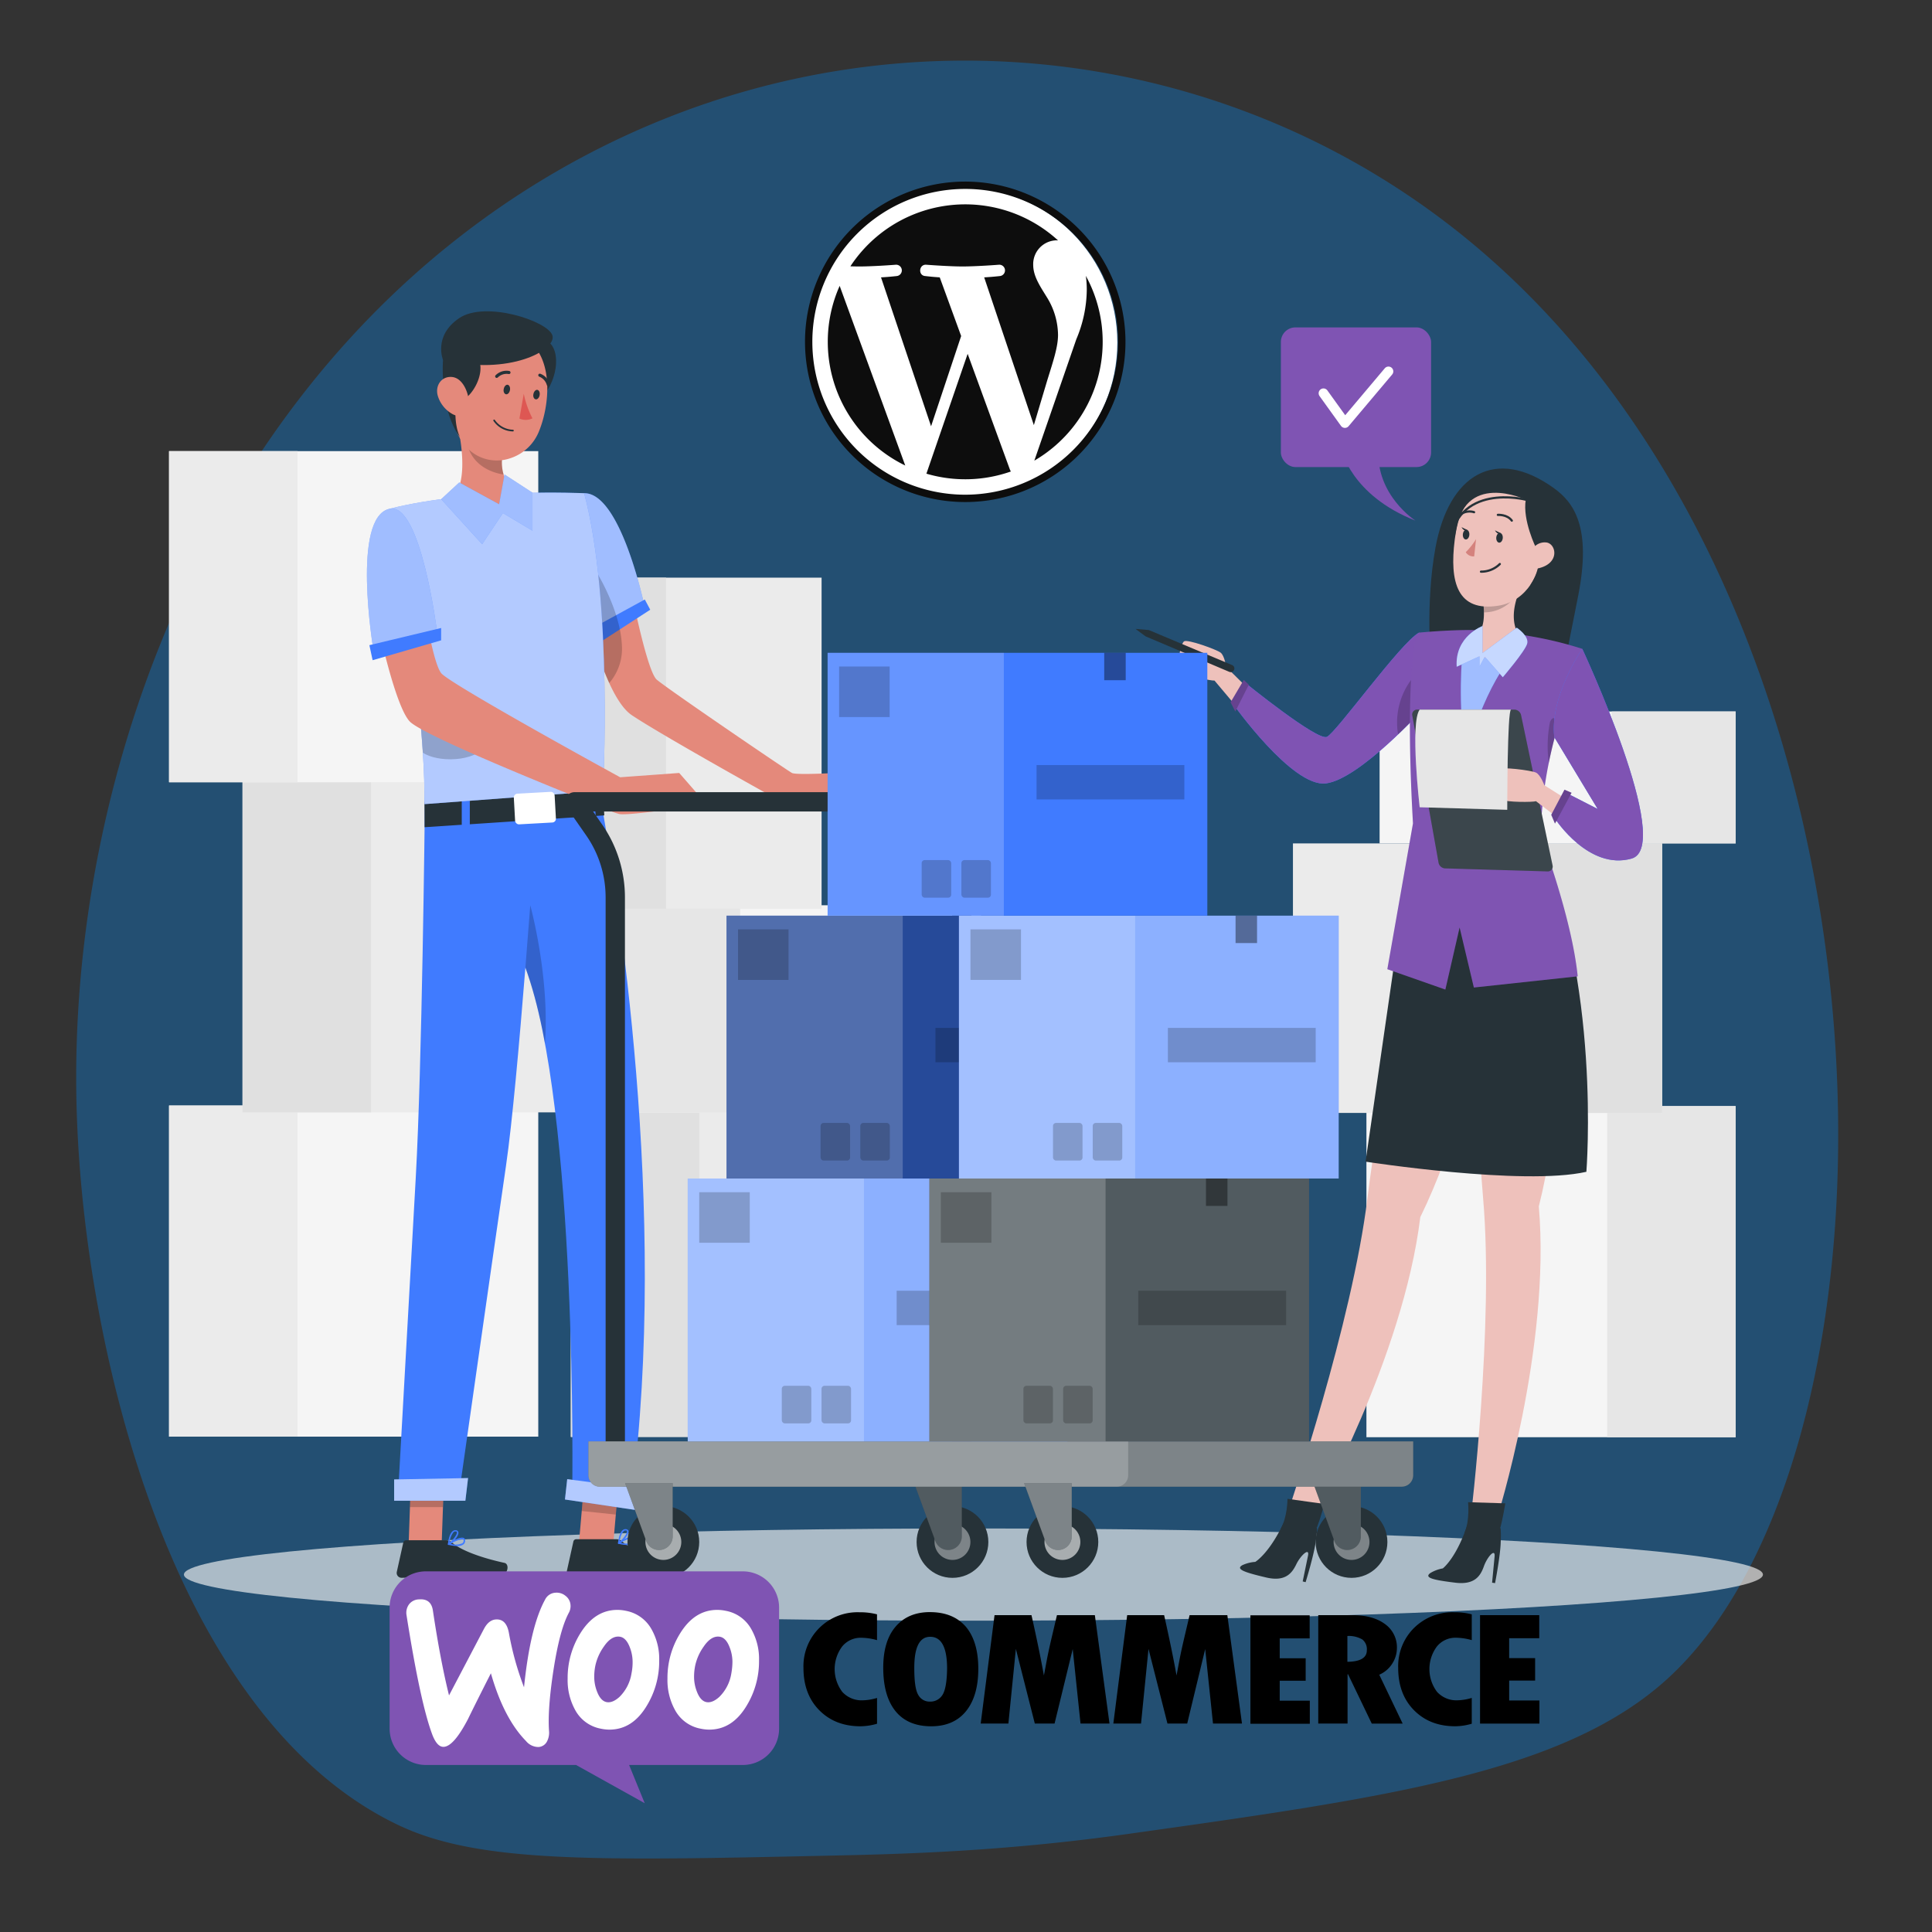 <?xml version="1.0" encoding="UTF-8"?> <svg xmlns="http://www.w3.org/2000/svg" xmlns:xlink="http://www.w3.org/1999/xlink" width="600" height="600" viewBox="0 0 600 600"><rect x="0" y="0" width="600" height="600" fill="#333333" stroke="none"/><defs><clipPath id="clip-Procesar_Ventas_Woocommerce"><rect width="600" height="600"></rect></clipPath></defs><g id="Procesar_Ventas_Woocommerce" data-name="Procesar Ventas Woocommerce" clip-path="url(#clip-Procesar_Ventas_Woocommerce)"><path id="Trazado_1575" data-name="Trazado 1575" d="M918.821,882.731c-112.884,144.392-377.246,146.71-450.43,66.505-29.208-32.006-36.92-86.976-48.257-167.722-5.457-38.869-6.239-70.2-6.7-91.7-1.6-73.123-2.393-109.688,9.378-134.564,33.718-71.205,150.849-98.919,226.557-100.2q7.926-.137,15.991.105c88.649,2.641,188.682,39.544,250.377,118.4a264.484,264.484,0,0,1,17.831,25.761C989.881,691.918,980.406,803.967,918.821,882.731Z" transform="translate(-431.341 989.699) rotate(-90)" fill="rgba(0,144,255,0.31)"></path><g id="Grupo_281" data-name="Grupo 281" transform="translate(0.041 -9.325)"><g id="Background_Complete" data-name="Background Complete" transform="translate(52.459 149.428)"><g id="Grupo_247" data-name="Grupo 247"><g id="Grupo_238" data-name="Grupo 238" transform="translate(0 203.228)"><rect id="Rectángulo_1" data-name="Rectángulo 1" width="114.665" height="102.829" fill="#f5f5f5"></rect><rect id="Rectángulo_2" data-name="Rectángulo 2" width="39.906" height="102.829" fill="#ebebeb"></rect></g><g id="Grupo_239" data-name="Grupo 239" transform="translate(22.819 102.52)"><rect id="Rectángulo_3" data-name="Rectángulo 3" width="114.665" height="102.829" fill="#ebebeb"></rect><rect id="Rectángulo_4" data-name="Rectángulo 4" width="39.906" height="102.829" fill="#e0e0e0"></rect></g><g id="Grupo_240" data-name="Grupo 240"><rect id="Rectángulo_5" data-name="Rectángulo 5" width="114.665" height="102.829" fill="#f5f5f5"></rect><rect id="Rectángulo_6" data-name="Rectángulo 6" width="39.906" height="102.829" fill="#ebebeb"></rect></g><g id="Grupo_241" data-name="Grupo 241" transform="translate(124.776 203.318)"><rect id="Rectángulo_7" data-name="Rectángulo 7" width="114.665" height="102.829" fill="#ebebeb"></rect><rect id="Rectángulo_8" data-name="Rectángulo 8" width="39.906" height="102.829" fill="#e0e0e0"></rect></g><g id="Grupo_242" data-name="Grupo 242" transform="translate(137.478 141.033)"><rect id="Rectángulo_9" data-name="Rectángulo 9" width="114.665" height="64.405" transform="translate(0)" fill="#f5f5f5"></rect><rect id="Rectángulo_10" data-name="Rectángulo 10" width="39.906" height="64.405" transform="translate(0)" fill="#e6e6e6"></rect></g><g id="Grupo_243" data-name="Grupo 243" transform="translate(128.57 39.292)"><rect id="Rectángulo_11" data-name="Rectángulo 11" width="74.082" height="102.829" fill="#ebebeb"></rect><rect id="Rectángulo_12" data-name="Rectángulo 12" width="25.782" height="102.829" fill="#e0e0e0"></rect></g><g id="Grupo_244" data-name="Grupo 244" transform="translate(371.855 203.408)"><rect id="Rectángulo_13" data-name="Rectángulo 13" width="114.665" height="102.829" transform="translate(114.665 102.829) rotate(180)" fill="#f5f5f5"></rect><rect id="Rectángulo_14" data-name="Rectángulo 14" width="39.906" height="102.829" transform="translate(114.664 102.829) rotate(180)" fill="#e6e6e6"></rect></g><g id="Grupo_245" data-name="Grupo 245" transform="translate(349.036 121.825)"><rect id="Rectángulo_15" data-name="Rectángulo 15" width="114.665" height="83.703" transform="translate(114.665 83.703) rotate(180)" fill="#ebebeb"></rect><rect id="Rectángulo_16" data-name="Rectángulo 16" width="39.906" height="83.703" transform="translate(114.664 83.703) rotate(180)" fill="#e0e0e0"></rect></g><g id="Grupo_246" data-name="Grupo 246" transform="translate(375.948 80.854)"><rect id="Rectángulo_17" data-name="Rectángulo 17" width="110.571" height="40.968" transform="translate(110.571 40.968) rotate(180)" fill="#f5f5f5"></rect><rect id="Rectángulo_18" data-name="Rectángulo 18" width="38.481" height="40.968" transform="translate(110.571 40.968) rotate(180)" fill="#e6e6e6"></rect></g></g></g><g id="Shadow" transform="translate(57.077 484.003)" opacity="0.65"><ellipse id="_Path_" data-name="&lt;Path&gt;" cx="245.191" cy="14.319" rx="245.191" ry="14.319" fill="#f5f5f5"></ellipse></g><g id="Bubble" transform="translate(397.743 111)"><g id="Grupo_248" data-name="Grupo 248"><rect id="Rectángulo_19" data-name="Rectángulo 19" width="46.65" height="43.377" rx="4.527" fill="#7f54b3"></rect><path id="Trazado_417" data-name="Trazado 417" d="M340.342,139.894s2.945,14.244,23.023,22.149c0,0-12.278-7.846-11.512-22.149Z" transform="translate(-321.572 -102.033)" fill="#7f54b3"></path><path id="Trazado_418" data-name="Trazado 418" d="M335.962,127.55l6.659,9.26,13.529-16.051" transform="translate(-322.731 -107.096)" fill="#7f54b3" stroke="#fff" stroke-linecap="round" stroke-linejoin="round" stroke-width="3"></path></g></g><g id="Character_2" data-name="Character 2" transform="translate(352.595 154.835)"><g id="Grupo_260" data-name="Grupo 260"><path id="Trazado_419" data-name="Trazado 419" d="M400.615,150.688c6.188,4.445,11.768,12.03,7.6,33.28s-5.242,26.3-5.242,26.3l-40.451-4.547s-1.9-18.8,1.333-36.5C368.03,146.369,382.508,137.68,400.615,150.688Z" transform="translate(-270.701 -144.619)" fill="#263238"></path><path id="Trazado_420" data-name="Trazado 420" d="M369.216,242.247S355.51,315.3,351.853,345.287c-4.778,39.125-24.314,96.364-24.314,96.364l7.811,2.018s27.544-48.639,32.914-92.405c21.879-44.726,23.645-99.805,23.645-99.805Z" transform="translate(-279.811 -118.787)" fill="#eec1bb"></path><path id="Trazado_421" data-name="Trazado 421" d="M316.187,417.041a11.405,11.405,0,0,1,4.013-1.021h0s4.8-2.828,9.564-13.809l5.353-.03a4.411,4.411,0,0,1,4.111,2.945,2.479,2.479,0,0,1,.152.741,29.884,29.884,0,0,1-.411,3.857c-.482,4-3.13,12.594-3.13,12.594l-.907-.23,1.649-7.988c.549-2.714-2.3-.092-3.626,2.644s-3.351,5.491-9.263,4.139C316.8,419.272,314.027,418.281,316.187,417.041Z" transform="translate(-283.004 -76.469)" fill="#263238"></path><path id="Trazado_422" data-name="Trazado 422" d="M336.739,406.467c1.013-2.6,2.3-7.23,2.3-7.23l-11.467-1.6s0,5.641-2.125,9.338C331.442,406.928,336.739,406.467,336.739,406.467Z" transform="translate(-280.364 -77.672)" fill="#263238"></path><path id="Trazado_423" data-name="Trazado 423" d="M371.751,241.326s1.7,74.3,4.326,104.4c3.418,39.268-3.857,99.31-3.857,99.31l8.061.359s16.887-53.284,13.089-97.214c12.154-48.285,2.49-102.537,2.49-102.537Z" transform="translate(-268.113 -119.03)" fill="#eec1bb"></path><path id="Trazado_424" data-name="Trazado 424" d="M362.334,419.388a11.441,11.441,0,0,1,3.88-1.448h0s4.469-3.33,8.015-14.762l5.318-.61a4.414,4.414,0,0,1,4.407,2.484,2.5,2.5,0,0,1,.23.721,30.321,30.321,0,0,1,.009,3.88c-.047,4.033-1.75,12.858-1.75,12.858l-.927-.132.776-8.12c.252-2.757-2.3.157-3.318,3.021s-2.739,5.821-8.762,5.117C363.189,421.541,360.32,420.854,362.334,419.388Z" transform="translate(-270.771 -76.372)" fill="#263238"></path><path id="Trazado_425" data-name="Trazado 425" d="M381.766,406.254c.726-2.69,1.506-7.435,1.506-7.435l-11.574-.354s.611,5.608-1.1,9.512C376.549,407.287,381.766,406.254,381.766,406.254Z" transform="translate(-268.418 -77.453)" fill="#263238"></path><g id="Grupo_249" data-name="Grupo 249" transform="translate(71.448 111.27)"><path id="Trazado_426" data-name="Trazado 426" d="M361.337,232.607,346.3,336.587s48.973,7.6,68.575,3.153c0,0,4.808-60.038-15.649-103.692Z" transform="translate(-346.296 -232.607)" fill="#263238"></path></g><path id="Trazado_427" data-name="Trazado 427" d="M328.23,207.924,315.148,195s-.453-3.462-1.717-4.427-10.241-4.22-11.338-3.5-2.624,7.977-1.088,9.3,9.7,3.026,10.532,2.883l14.152,16.8Z" transform="translate(-287.003 -133.412)" fill="#eec1bb"></path><g id="Grupo_250" data-name="Grupo 250" transform="translate(30.157 50.959)"><path id="Trazado_428" data-name="Trazado 428" d="M371.556,184.915c-5.641,2.991-25.665,30.984-28.615,32.374s-25.5-16.9-25.5-16.9l-3.8,6.482s18.5,26.135,28.957,24.871S373.08,208.35,373.08,208.35Z" transform="translate(-313.644 -184.915)" fill="#407bff"></path><path id="Trazado_429" data-name="Trazado 429" d="M371.556,184.915c-5.641,2.991-25.665,30.984-28.615,32.374s-25.5-16.9-25.5-16.9l-3.8,6.482s18.5,26.135,28.957,24.871S373.08,208.35,373.08,208.35Z" transform="translate(-313.644 -184.915)" fill="#7f53b3" style="isolation: isolate"></path></g><path id="Trazado_430" data-name="Trazado 430" d="M318.816,198.005l-1.562-1.475-4.11,6.955,1.475,2.845Z" transform="translate(-283.619 -130.883)" fill="#66428f"></path><path id="Trazado_431" data-name="Trazado 431" d="M354.349,213.913c4.679-4.464,8.043-8.169,8.043-8.169l-.354-5.564-1.758-5.4A22.2,22.2,0,0,0,354.349,213.913Z" transform="translate(-272.8 -131.346)" opacity="0.2" style="isolation: isolate"></path><g id="Grupo_251" data-name="Grupo 251" transform="translate(78.211 50.153)"><path id="Trazado_432" data-name="Trazado 432" d="M359.61,244.336c-1.581-27.843-.874-43.147-.156-50.8.79-8.155,2.049-8.454,2.049-8.454s8.837-.862,16.524-.8a126.114,126.114,0,0,1,17.747,1.868,117.506,117.506,0,0,1,16.407,3.965c-.9,2.562-1.714,4.994-2.467,7.28-1.007,3.019-1.9,5.821-2.719,8.431-1.521,4.885-2.706,9.113-3.652,12.9-2.958,11.711-3.58,19.208-4.2,29.027,0,0,9.727,25.417,11.624,44.07L378.517,295.3l-4.426-18.653-4.426,19.285-18.02-6.323Z" transform="translate(-351.644 -184.278)" fill="#7f54b3"></path><path id="Trazado_433" data-name="Trazado 433" d="M359.61,244.336c-1.581-27.843-.874-43.147-.156-50.8.79-8.155,2.049-8.454,2.049-8.454s8.837-.862,16.524-.8a126.114,126.114,0,0,1,17.747,1.868,117.506,117.506,0,0,1,16.407,3.965c-.9,2.562-1.714,4.994-2.467,7.28-1.007,3.019-1.9,5.821-2.719,8.431-1.521,4.885-2.706,9.113-3.652,12.9-2.958,11.711-3.58,19.208-4.2,29.027,0,0,9.727,25.417,11.624,44.07L378.517,295.3l-4.426-18.653-4.426,19.285-18.02-6.323Z" transform="translate(-351.644 -184.278)" fill="#7f54b3" opacity="0.1" style="isolation: isolate"></path></g><path id="Trazado_434" data-name="Trazado 434" d="M391.362,219.807c.43-2.125.936-4.388,1.555-6.816.392-1.543.822-3.161,1.3-4.881-1.227-4.312-2.494-.942-2.494-.942A38.955,38.955,0,0,0,391.362,219.807Z" transform="translate(-263.009 -128.4)" opacity="0.2" style="isolation: isolate"></path><path id="Trazado_435" data-name="Trazado 435" d="M373.518,188.615a8.36,8.36,0,0,1,1.2-.515c.912-.721,2.018-2.455,1.965-6.671a34.273,34.273,0,0,0-.458-4.937l11.725-2.189s-4,7.89-.661,13.75c1.147.511,1.831,1.232,1.707,2.186-.878,6.777-15.442,13.325-15.442,13.325S366.445,192.5,373.518,188.615Z" transform="translate(-268.474 -136.764)" fill="#eec1bb"></path><path id="Trazado_436" data-name="Trazado 436" d="M375.006,176.493a34.273,34.273,0,0,1,.458,4.937c7.92,0,11.268-7.126,11.268-7.126Z" transform="translate(-267.251 -136.764)" opacity="0.2" style="isolation: isolate"></path><g id="Grupo_254" data-name="Grupo 254" transform="translate(97.329 2.989)"><path id="Trazado_437" data-name="Trazado 437" d="M383.387,150.117c-10.193-.559-13.773,4.718-15.094,15.181-1.653,13.076.747,22.56,13.645,20.455C399.453,182.894,400.313,151.044,383.387,150.117Z" transform="translate(-366.479 -146.163)" fill="#eec1bb"></path><path id="Trazado_438" data-name="Trazado 438" d="M374.1,161.949a21.575,21.575,0,0,1-3.2,4.064,2.806,2.806,0,0,0,2.624,1.3Z" transform="translate(-365.667 -143.022)" fill="#d4827d"></path><g id="Grupo_252" data-name="Grupo 252" transform="translate(14.311 16.203)"><path id="Trazado_439" data-name="Trazado 439" d="M378.4,161.861c-.066.836.334,1.549.89,1.593s1.062-.6,1.128-1.435-.333-1.549-.89-1.593S378.467,161.025,378.4,161.861Z" transform="translate(-377.996 -159.629)" fill="#263238"></path><path id="Trazado_440" data-name="Trazado 440" d="M379.842,160.651l-1.763-.856S378.864,161.4,379.842,160.651Z" transform="translate(-378.079 -159.795)" fill="#263238"></path></g><g id="Grupo_253" data-name="Grupo 253" transform="translate(3.93 15.215)"><path id="Trazado_441" data-name="Trazado 441" d="M370.192,161.08c-.066.836.333,1.549.89,1.593s1.062-.6,1.128-1.435-.334-1.549-.892-1.593S370.257,160.244,370.192,161.08Z" transform="translate(-369.786 -158.848)" fill="#263238"></path><path id="Trazado_442" data-name="Trazado 442" d="M371.633,159.87l-1.763-.856S370.655,160.615,371.633,159.87Z" transform="translate(-369.87 -159.014)" fill="#263238"></path></g><path id="Trazado_443" data-name="Trazado 443" d="M378.786,156s2.885-.216,4.336,1.783" transform="translate(-363.581 -144.598)" fill="none" stroke="#263238" stroke-linecap="round" stroke-linejoin="round" stroke-width="0.686"></path><path id="Trazado_444" data-name="Trazado 444" d="M373.806,155.381A4.764,4.764,0,0,0,369.7,156" transform="translate(-365.985 -144.816)" fill="none" stroke="#263238" stroke-linecap="round" stroke-linejoin="round" stroke-width="0.686"></path><path id="Trazado_445" data-name="Trazado 445" d="M393.449,168.725s-4.306-8.636-3.231-15.061c0,0-19.745-9.358-21.866,11.089,0,0-.976-18.313,16.567-17.759,17.516.554,16.065,26.183,6.6,33.326C391.518,180.32,396.111,174.124,393.449,168.725Z" transform="translate(-366.344 -146.982)" fill="#263238"></path><path id="Trazado_446" data-name="Trazado 446" d="M386.806,166.617a4.478,4.478,0,0,1,5.037-3.822c3.14.517,4.29,7.084-3.652,8.212C387.052,171.171,386.476,170.034,386.806,166.617Z" transform="translate(-361.483 -142.814)" fill="#eec1bb"></path><path id="Trazado_447" data-name="Trazado 447" d="M380.493,168.068a8.2,8.2,0,0,1-5.849,2.371" transform="translate(-364.676 -141.403)" fill="none" stroke="#263238" stroke-linecap="round" stroke-linejoin="round" stroke-width="0.686"></path><path id="Trazado_448" data-name="Trazado 448" d="M390.636,152.418S368.6,146.7,366.762,167.35" transform="translate(-366.762 -145.736)" fill="none" stroke="#263238" stroke-linecap="round" stroke-linejoin="round" stroke-width="0.686"></path></g><g id="Grupo_255" data-name="Grupo 255" transform="translate(101.043 56.868)"><path id="Trazado_449" data-name="Trazado 449" d="M370.211,189.588s-1.688,16.743,1.064,31.979c0,0,6.5-23.537,15.634-31.541l-10.5,1.5Z" transform="translate(-369.699 -189.588)" fill="#407bff"></path><path id="Trazado_450" data-name="Trazado 450" d="M370.211,189.588s-1.688,16.743,1.064,31.979c0,0,6.5-23.537,15.634-31.541l-10.5,1.5Z" transform="translate(-369.699 -189.588)" fill="#fff" opacity="0.5"></path></g><g id="Grupo_256" data-name="Grupo 256" transform="translate(99.724 48.926)"><path id="Trazado_451" data-name="Trazado 451" d="M387.334,183.808l-10.648,7.88v-8.379s-8.613,3.126-8,12.632l7.068-3.253v3.253l1.657-3.127L383,199.191s6.845-7.976,7.557-10.381S387.334,183.808,387.334,183.808Z" transform="translate(-368.655 -183.308)" fill="#407bff"></path><path id="Trazado_452" data-name="Trazado 452" d="M387.334,183.808l-10.648,7.88v-8.379s-8.613,3.126-8,12.632l7.068-3.253v3.253l1.657-3.127L383,199.191s6.845-7.976,7.557-10.381S387.334,183.808,387.334,183.808Z" transform="translate(-368.655 -183.308)" fill="#fff" opacity="0.7"></path></g><g id="Grupo_257" data-name="Grupo 257" transform="translate(85.937 74.87)"><path id="Trazado_453" data-name="Trazado 453" d="M401.356,252.251l-9.79-46.7a2.175,2.175,0,0,0-2.13-1.729H359.263a1.509,1.509,0,0,0-1.486,1.774l8.154,45.738a2.176,2.176,0,0,0,2.078,1.793l31.826.941A1.508,1.508,0,0,0,401.356,252.251Z" transform="translate(-357.753 -203.823)" fill="#263238"></path><path id="Trazado_454" data-name="Trazado 454" d="M401.356,252.251l-9.79-46.7a2.175,2.175,0,0,0-2.13-1.729H359.263a1.509,1.509,0,0,0-1.486,1.774l8.154,45.738a2.176,2.176,0,0,0,2.078,1.793l31.826.941A1.508,1.508,0,0,0,401.356,252.251Z" transform="translate(-357.753 -203.823)" fill="#fff" opacity="0.1" style="isolation: isolate"></path></g><path id="Trazado_455" data-name="Trazado 455" d="M408.917,233.313l-15.558-9.806s-1.187-3.284-2.63-3.953-10.91-1.917-11.824-.975-.846,8.355.94,9.319,10.12.868,10.906.549l17.436,13.359Z" transform="translate(-266.373 -125.139)" fill="#eec1bb"></path><g id="Grupo_258" data-name="Grupo 258" transform="translate(129.913 55.988)"><path id="Trazado_456" data-name="Trazado 456" d="M401.364,188.892S391.2,203.657,392.675,216.3l13.489,22.34-9.063-4.636-4.11,7.746s10.433,16.07,23.711,12.277S401.364,188.892,401.364,188.892Z" transform="translate(-392.528 -188.892)" fill="#407bff"></path><path id="Trazado_457" data-name="Trazado 457" d="M401.364,188.892S391.2,203.657,392.675,216.3l13.489,22.34-9.063-4.636-4.11,7.746s10.433,16.07,23.711,12.277S401.364,188.892,401.364,188.892Z" transform="translate(-392.528 -188.892)" fill="#7f53b3" style="isolation: isolate"></path></g><path id="Trazado_458" data-name="Trazado 458" d="M398.217,224.433l-5.164,9.59-1.159-2.74,4.11-7.8Z" transform="translate(-262.783 -123.751)" fill="#66428f"></path><g id="Grupo_259" data-name="Grupo 259" transform="translate(86.898 74.87)"><path id="Trazado_459" data-name="Trazado 459" d="M388.247,203.823c-1.185,0-1.185,31.108-1.185,31.108l-27.19-.789s-3.058-26.3,0-30.319Z" transform="translate(-358.513 -203.823)" fill="#fff"></path><path id="Trazado_460" data-name="Trazado 460" d="M388.247,203.823c-1.185,0-1.185,31.108-1.185,31.108l-27.19-.789s-3.058-26.3,0-30.319Z" transform="translate(-358.513 -203.823)" opacity="0.1" style="isolation: isolate"></path></g><path id="Trazado_461" data-name="Trazado 461" d="M294.1,184.421l25.707,10.811a1.14,1.14,0,0,1,.6,1.512h0a1.139,1.139,0,0,1-1.488.589l-25.871-10.968a1.1,1.1,0,0,1-.234-.133L289.8,184l3.958.336A1.161,1.161,0,0,1,294.1,184.421Z" transform="translate(-289.797 -134.199)" fill="#263238"></path></g></g><g id="Character_1" data-name="Character 1" transform="translate(113.909 106.007)"><g id="_Group_" data-name="&lt;Group&gt;"><path id="Trazado_462" data-name="Trazado 462" d="M244.6,240.072,219.589,242.3l-10.016-5.653s-32.121-17.894-40.48-23.547c-2.542-1.732-4.894-5.5-6.93-9.927a99.974,99.974,0,0,1-4.4-11.672c-.569-1.783-1.075-3.49-1.5-5.008-.961-3.376-1.555-5.906-1.72-6.589v-.013a.62.62,0,0,0-.038-.164v-.013l.063-.025,7.916-2.517,6.614-2.1s.3,1.568.822,3.958c.139.645.291,1.353.455,2.112.139.607.278,1.252.43,1.922,1.669,7.36,4.236,17.4,6.1,19.045,3,2.643,40.682,28.327,42.022,29s13.341,0,13.341,0Z" transform="translate(-86.91 -87.733)" fill="#e4897b"></path><g id="Grupo_261" data-name="Grupo 261" transform="translate(64.625 56.49)"><path id="Trazado_463" data-name="Trazado 463" d="M155.01,150.678c11.5-.168,18.823,35.487,18.823,35.487l-15.162,7.619a48.621,48.621,0,0,1-6.5-24.56C152.5,155.513,155.01,150.678,155.01,150.678Z" transform="translate(-152.156 -150.678)" fill="#407bff"></path><path id="Trazado_464" data-name="Trazado 464" d="M155.01,150.678c11.5-.168,18.823,35.487,18.823,35.487l-15.162,7.619a48.621,48.621,0,0,1-6.5-24.56C152.5,155.513,155.01,150.678,155.01,150.678Z" transform="translate(-152.156 -150.678)" fill="#fff" opacity="0.5"></path></g><path id="Trazado_465" data-name="Trazado 465" d="M174.853,179.956l-4.1,2.656-5.349,3.465-7.689,4.97-1.379.9-1.669-5.071,1.543-.835,1.011-.556,7.031-3.832,5.615-3.073,2.808-1.53.493-.266Z" transform="translate(-86.865 -87.281)" fill="#407bff"></path><path id="Trazado_466" data-name="Trazado 466" d="M166.126,194.342a16.332,16.332,0,0,1-3.971,10.774,99.974,99.974,0,0,1-4.4-11.672l-1.378.9-1.669-5.071,1.543-.835c-.961-3.376-1.555-5.906-1.72-6.589v-.013l.013-.038.013-.164,1.821-13.911a67.754,67.754,0,0,1,6.1,11.394c.658,1.555,1.277,3.212,1.821,4.932q.285.892.531,1.821c.24.86.443,1.732.62,2.605A32.867,32.867,0,0,1,166.126,194.342Z" transform="translate(-86.902 -89.678)" opacity="0.2" style="isolation: isolate"></path><path id="Trazado_467" data-name="Trazado 467" d="M153.048,414.137l10.582,1.118,1.986-22.822-10.581-1.118Z" transform="translate(-87.294 -30.517)" fill="#e4897b"></path><path id="Trazado_468" data-name="Trazado 468" d="M111.3,413.721h10.252l.848-23.752H112.132Z" transform="translate(-98.341 -30.873)" fill="#e4897b"></path><path id="Trazado_469" data-name="Trazado 469" d="M123.747,407.813H111.291a.9.9,0,0,0-.874.7l-2.022,9.13a1.512,1.512,0,0,0,1.167,1.793,1.475,1.475,0,0,0,.333.033c4.03-.065,6.965-.312,12.026-.312,3.117,0,12.522.326,16.827.326s4.865-4.253,3.1-4.644c-7.9-1.722-13.852-4.109-16.382-6.379A2.479,2.479,0,0,0,123.747,407.813Z" transform="translate(-99.118 -26.152)" fill="#263238"></path><path id="Trazado_470" data-name="Trazado 470" d="M121.124,409.405a.249.249,0,0,1-.182-.21.221.221,0,0,1,.116-.234c.365-.235,3.679-2.27,4.813-1.683a.729.729,0,0,1,.417.679,1.432,1.432,0,0,1-.508,1.3,3.065,3.065,0,0,1-1.969.522A12.359,12.359,0,0,1,121.124,409.405Zm.7-.34a4.983,4.983,0,0,0,3.652-.182,1.007,1.007,0,0,0,.326-.874c-.013-.2-.091-.287-.157-.287a.564.564,0,0,0-.314-.066A9.966,9.966,0,0,0,121.828,409.065Z" transform="translate(-95.79 -26.321)" fill="#407bff"></path><path id="Trazado_471" data-name="Trazado 471" d="M121.057,409.942a.264.264,0,0,1-.116-.223c.013-.143.261-3.091,1.448-4.056a1.3,1.3,0,0,1,1.029-.314.8.8,0,0,1,.783.639c.209,1.084-1.839,3.34-2.9,3.914h-.116A.233.233,0,0,1,121.057,409.942Zm1.644-3.991a5.749,5.749,0,0,0-1.213,3.208c1.056-.8,2.361-2.505,2.231-3.17-.014-.065-.039-.248-.353-.248h-.118A.836.836,0,0,0,122.7,405.951Z" transform="translate(-95.79 -26.806)" fill="#407bff"></path><path id="Trazado_472" data-name="Trazado 472" d="M165.52,407.555H153.064a.9.9,0,0,0-.874.7l-2.022,9.13a1.511,1.511,0,0,0,1.167,1.793,1.4,1.4,0,0,0,.333.033c4.03-.064,6.965-.312,12.026-.312,3.117,0,12.522.326,16.825.326s4.866-4.253,3.1-4.644c-7.9-1.722-13.852-4.109-16.383-6.379A2.479,2.479,0,0,0,165.52,407.555Z" transform="translate(-88.065 -26.22)" fill="#263238"></path><path id="Trazado_473" data-name="Trazado 473" d="M162.9,409.147a.252.252,0,0,1-.183-.209.224.224,0,0,1,.118-.235c.365-.235,3.679-2.27,4.813-1.683a.729.729,0,0,1,.417.679,1.431,1.431,0,0,1-.508,1.3,3.065,3.065,0,0,1-1.969.522A12.278,12.278,0,0,1,162.9,409.147Zm.7-.34a4.983,4.983,0,0,0,3.652-.182,1.007,1.007,0,0,0,.326-.874c-.014-.2-.091-.287-.157-.287a.552.552,0,0,0-.314-.065A9.941,9.941,0,0,0,163.6,408.807Z" transform="translate(-84.738 -26.39)" fill="#407bff"></path><path id="Trazado_474" data-name="Trazado 474" d="M162.831,409.684a.265.265,0,0,1-.118-.223c.014-.143.262-3.091,1.448-4.056a1.306,1.306,0,0,1,1.031-.314.8.8,0,0,1,.783.64c.209,1.082-1.839,3.339-2.9,3.913h-.118A.217.217,0,0,1,162.831,409.684Zm1.644-3.991a5.749,5.749,0,0,0-1.213,3.208c1.056-.8,2.361-2.5,2.229-3.169-.013-.066-.038-.248-.352-.248h-.118A.828.828,0,0,0,164.475,405.693Z" transform="translate(-84.737 -26.875)" fill="#407bff"></path><path id="Trazado_475" data-name="Trazado 475" d="M154.835,391.315l10.581,1.118L164.383,404.2,153.8,403.086Z" transform="translate(-87.095 -30.517)" opacity="0.2" style="isolation: isolate"></path><path id="Trazado_476" data-name="Trazado 476" d="M112.05,389.98h10.265l-.443,12.248H111.606Z" transform="translate(-98.259 -30.87)" opacity="0.2" style="isolation: isolate"></path><path id="Trazado_477" data-name="Trazado 477" d="M117.074,225.222H171.5c5.175,28.256,21.372,128.247,9.75,217.339l-18.424-2.284s1.706-118.274-14.561-162c-1.872,23.4-4.092,48.3-6.022,61.549C137.506,372.434,127.371,443.7,127.371,443.7H108.615s3.836-68.212,5.608-100.261C116.162,308.647,117,232.368,117.074,225.222Z" transform="translate(-99.051 -74.464)" fill="#407bff"></path><path id="Trazado_478" data-name="Trazado 478" d="M139.97,271.233a145.72,145.72,0,0,1,6.079,23.543c1.521-20.823-4.565-42.908-4.565-42.908Z" transform="translate(-90.755 -67.414)" opacity="0.2" style="isolation: isolate"></path><g id="Grupo_262" data-name="Grupo 262" transform="translate(61.501 362.683)"><path id="Trazado_479" data-name="Trazado 479" d="M172.488,402.513l-22.8-3.393.7-6.315,23.721,3.114Z" transform="translate(-149.685 -392.805)" fill="#407bff"></path><path id="Trazado_480" data-name="Trazado 480" d="M172.488,402.513l-22.8-3.393.7-6.315,23.721,3.114Z" transform="translate(-149.685 -392.805)" fill="#fff" opacity="0.6" style="isolation: isolate"></path></g><g id="Grupo_263" data-name="Grupo 263" transform="translate(8.455 362.344)"><path id="Trazado_481" data-name="Trazado 481" d="M129.86,399.581H107.738v-6.613l22.956-.43Z" transform="translate(-107.738 -392.538)" fill="#407bff"></path><path id="Trazado_482" data-name="Trazado 482" d="M129.86,399.581H107.738v-6.613l22.956-.43Z" transform="translate(-107.738 -392.538)" fill="#fff" opacity="0.6" style="isolation: isolate"></path></g><path id="Trazado_483" data-name="Trazado 483" d="M115.226,235.063l-.041-7.879,55.455-3.422.391,7.632Z" transform="translate(-97.313 -74.85)" fill="#263238"></path><rect id="Rectángulo_20" data-name="Rectángulo 20" width="2.501" height="11.545" transform="translate(29.451 150.335)" fill="#407bff"></rect><rect id="Rectángulo_21" data-name="Rectángulo 21" width="2.501" height="11.546" transform="matrix(0.997, -0.073, 0.073, 0.997, 67.805, 146.667)" fill="#407bff"></rect><g id="Grupo_264" data-name="Grupo 264" transform="translate(7.066 56.297)"><path id="Trazado_484" data-name="Trazado 484" d="M172.9,243.14l-55.465,4.135c.063-4.856-.126-10.268-.493-15.984-.683-10.559-1.985-22.118-3.44-32.955-3.086-23.028-6.867-42.794-6.867-42.794,25.8-6.513,60.41-4.818,60.41-4.818C176.041,184.374,172.9,243.14,172.9,243.14Z" transform="translate(-106.64 -150.525)" fill="#407bff"></path><path id="Trazado_485" data-name="Trazado 485" d="M172.9,243.14l-55.465,4.135c.063-4.856-.126-10.268-.493-15.984-.683-10.559-1.985-22.118-3.44-32.955-3.086-23.028-6.867-42.794-6.867-42.794,25.8-6.513,60.41-4.818,60.41-4.818C176.041,184.374,172.9,243.14,172.9,243.14Z" transform="translate(-106.64 -150.525)" fill="#fff" opacity="0.6"></path></g><path id="Trazado_486" data-name="Trazado 486" d="M122.21,157.248c5,4.539,17.234,2.861,17.234,2.861s7.639-2.09,6.035-4.478c-4.5-.744-6.678-2.843-7.577-5.53a13.059,13.059,0,0,1-.457-5.139,26.849,26.849,0,0,1,.378-2.869l-15.131-11.2C124.675,138.283,127.1,151.888,122.21,157.248Z" transform="translate(-95.454 -99.424)" fill="#e4897b"></path><path id="Trazado_487" data-name="Trazado 487" d="M125.355,136.519c.6,9.079,8.062,11.584,11.714,12.092a13.06,13.06,0,0,1-.457-5.139Z" transform="translate(-94.622 -97.934)" opacity="0.2" style="isolation: isolate"></path><g id="Grupo_265" data-name="Grupo 265" transform="translate(21.796)"><path id="Trazado_488" data-name="Trazado 488" d="M148.69,114.14c3.674,3.5,2.149,14.131-5.352,19.565s-7.5-20.868-7.5-20.868S146.349,111.915,148.69,114.14Z" transform="translate(-113.644 -104.25)" fill="#263238"></path><path id="Trazado_489" data-name="Trazado 489" d="M125.174,145.411a12.826,12.826,0,0,0,14.726,4.97,14.285,14.285,0,0,0,8.152-6.639,14.747,14.747,0,0,0,.678-1.357c3.691-8.635,4.866-23.739-4.264-29.4a13.908,13.908,0,0,0-21.235,10.473C122.109,133.555,120.973,139.437,125.174,145.411Z" transform="translate(-117.254 -104.726)" fill="#e4897b"></path><path id="Trazado_490" data-name="Trazado 490" d="M134.663,125.364c-.195.8.173,1.545.715,1.636s1.076-.5,1.22-1.314-.187-1.549-.716-1.638S134.81,124.54,134.663,125.364Z" transform="translate(-113.969 -101.236)" fill="#263238"></path><path id="Trazado_491" data-name="Trazado 491" d="M141.95,126.608c-.195.8.186,1.549.716,1.638s1.075-.5,1.219-1.314-.186-1.549-.716-1.638S142.084,125.835,141.95,126.608Z" transform="translate(-112.04 -100.906)" fill="#263238"></path><path id="Trazado_492" data-name="Trazado 492" d="M139.849,126.252a29.468,29.468,0,0,0,2.7,7.639,4.786,4.786,0,0,1-4.042.063Z" transform="translate(-112.937 -100.651)" fill="#de5753"></path><path id="Trazado_493" data-name="Trazado 493" d="M132.862,122.8a.51.51,0,0,0,.5-.107,3.912,3.912,0,0,1,3.337-1.08.483.483,0,1,0,.231-.937h0a4.817,4.817,0,0,0-4.225,1.308.481.481,0,0,0-.042.68l.008.009A.759.759,0,0,0,132.862,122.8Z" transform="translate(-114.518 -102.146)" fill="#263238"></path><path id="Trazado_494" data-name="Trazado 494" d="M138.164,136.272h0a7.449,7.449,0,0,1-6.038-3.287.263.263,0,0,1,.091-.353.249.249,0,0,1,.343.075l.01.016a7.133,7.133,0,0,0,5.621,3.026.249.249,0,0,1,.249.247v.028a.248.248,0,0,1-.247.249Z" transform="translate(-114.635 -98.973)" fill="#263238"></path><path id="Trazado_495" data-name="Trazado 495" d="M146.125,125.155a.421.421,0,0,0,.617-.525l0-.01a4.817,4.817,0,0,0-2.988-3.279.482.482,0,0,0-.6.322h0a.5.5,0,0,0,.324.6h0A3.914,3.914,0,0,1,145.8,124.9.5.5,0,0,0,146.125,125.155Z" transform="translate(-111.714 -101.955)" fill="#263238"></path><path id="Trazado_496" data-name="Trazado 496" d="M133.377,111.937v4.51a3.339,3.339,0,0,0-2.174,3.968c.979,3.914-1.85,9.452-5,11.413,0,0,.109-1.63-1.3-1.413s-2.065,8.7.109,13.043c0,0-3.588-4.13-4.783-13.261-1.107-8.444-.535-15.3,1.534-18.261Z" transform="translate(-117.922 -104.438)" fill="#263238"></path><path id="Trazado_497" data-name="Trazado 497" d="M118.489,127.939a9.668,9.668,0,0,0,4.637,5.749c2.986,1.6,5.216-.892,5.014-4.1-.206-2.848-1.978-7.2-5.285-7.452S117.639,124.914,118.489,127.939Z" transform="translate(-118.288 -101.743)" fill="#e4897b"></path><path id="Trazado_498" data-name="Trazado 498" d="M119.868,121.13s-3.12-7.5,5.015-13,27.6.908,28.955,5.373S140.572,126.124,119.868,121.13Z" transform="translate(-118.025 -106.007)" fill="#263238"></path></g><path id="Trazado_499" data-name="Trazado 499" d="M124.9,148.556l12.383,6.777,1.689-9.252,8.673,5.642v11.815l-9.183-5.476-6.448,9.672-12.73-13.987Z" transform="translate(-96.229 -95.404)" fill="#407bff"></path><rect id="Rectángulo_22" data-name="Rectángulo 22" width="12.692" height="9.537" rx="1.163" transform="translate(45.558 149.868) rotate(-3.168)" fill="#fff"></rect><path id="Trazado_500" data-name="Trazado 500" d="M124.9,148.556l12.383,6.777,1.689-9.252,8.673,5.642v11.815l-9.183-5.476-6.448,9.672-12.73-13.987Z" transform="translate(-96.229 -95.404)" fill="#fff" opacity="0.5"></path><path id="Trazado_501" data-name="Trazado 501" d="M135.388,218.84c-3.68,5.539-15.455,5.5-19.878,2.447-.683-10.559-1.985-22.118-3.44-32.955Z" transform="translate(-98.137 -84.225)" opacity="0.2" style="isolation: isolate"></path><path id="Trazado_502" data-name="Trazado 502" d="M118.239,178.74s2.616,17.04,5.18,20.375,55.594,32.352,55.594,32.352l18.343-1.334L205.8,239.8s-24.45,3.8-27.118,3.065a24.942,24.942,0,0,1-4.709-1.83s-55.657-21.913-60.326-26.916-10.007-30.714-10.007-30.714Z" transform="translate(-100.368 -86.763)" fill="#e4897b"></path><g id="Grupo_266" data-name="Grupo 266" transform="translate(0 61.242)"><path id="Trazado_503" data-name="Trazado 503" d="M108.122,154.509c9.71-2.026,14.726,38.28,14.726,38.28l-19.862,5.072S96.172,157,108.122,154.509Z" transform="translate(-101.052 -154.436)" fill="#407bff"></path><path id="Trazado_504" data-name="Trazado 504" d="M108.122,154.509c9.71-2.026,14.726,38.28,14.726,38.28l-19.862,5.072S96.172,157,108.122,154.509Z" transform="translate(-101.052 -154.436)" fill="#fff" opacity="0.5"></path></g><path id="Trazado_505" data-name="Trazado 505" d="M101.659,189.112l22.284-5.336v3.835l-21.283,6.17Z" transform="translate(-100.891 -85.43)" fill="#407bff"></path></g></g><g id="Boxes" transform="translate(178.393 212.066)"><g id="Grupo_280" data-name="Grupo 280" transform="translate(0)"><path id="Trazado_506" data-name="Trazado 506" d="M164.69,429.519V256.126a36.681,36.681,0,0,0-6.594-20.981l-6.052-8.678H259.66l6.052,8.678a36.681,36.681,0,0,1,6.594,20.981v171.7" transform="translate(-152.044 -180.193)" fill="none" stroke="#263238" stroke-linecap="round" stroke-linejoin="round" stroke-width="6"></path><g id="Grupo_268" data-name="Grupo 268" transform="translate(229.403 257.863)"><g id="Grupo_267" data-name="Grupo 267" transform="translate(0.752 7.133)"><circle id="Elipse_3" data-name="Elipse 3" cx="11.14" cy="11.14" r="11.14" fill="#263238"></circle><path id="Trazado_507" data-name="Trazado 507" d="M349.589,409.4a5.57,5.57,0,1,0-5.57,5.571A5.57,5.57,0,0,0,349.589,409.4Z" transform="translate(-332.878 -398.26)" fill="#fff" opacity="0.4" style="isolation: isolate"></path></g><path id="Trazado_508" data-name="Trazado 508" d="M344,414.546h0a4.238,4.238,0,0,1-3.981-2.783l-6.57-17.977h14.788v16.523A4.238,4.238,0,0,1,344,414.546Z" transform="translate(-333.449 -393.785)" fill="#263238"></path><path id="Trazado_509" data-name="Trazado 509" d="M344,414.546h0a4.238,4.238,0,0,1-3.981-2.783l-6.57-17.977h14.788v16.523A4.238,4.238,0,0,1,344,414.546Z" transform="translate(-333.449 -393.785)" fill="#fff" opacity="0.2" style="isolation: isolate"></path></g><g id="Grupo_270" data-name="Grupo 270" transform="translate(105.473 257.863)"><g id="Grupo_269" data-name="Grupo 269" transform="translate(0.752 7.133)"><circle id="Elipse_4" data-name="Elipse 4" cx="11.14" cy="11.14" r="11.14" fill="#263238"></circle><path id="Trazado_510" data-name="Trazado 510" d="M251.589,409.4a5.57,5.57,0,1,0-5.571,5.571A5.57,5.57,0,0,0,251.589,409.4Z" transform="translate(-234.878 -398.26)" fill="#fff" opacity="0.4" style="isolation: isolate"></path></g><path id="Trazado_511" data-name="Trazado 511" d="M246,414.546h0a4.238,4.238,0,0,1-3.981-2.783l-6.57-17.977h14.788v16.523A4.238,4.238,0,0,1,246,414.546Z" transform="translate(-235.449 -393.785)" fill="#263238"></path><path id="Trazado_512" data-name="Trazado 512" d="M246,414.546h0a4.238,4.238,0,0,1-3.981-2.783l-6.57-17.977h14.788v16.523A4.238,4.238,0,0,1,246,414.546Z" transform="translate(-235.449 -393.785)" fill="#fff" opacity="0.2" style="isolation: isolate"></path></g><path id="Trazado_513" data-name="Trazado 513" d="M411.593,383.526v10.521a3.557,3.557,0,0,1-3.553,3.555H159a3.557,3.557,0,0,1-3.553-3.555V383.526Z" transform="translate(-151.143 -138.636)" fill="#263238"></path><path id="Trazado_514" data-name="Trazado 514" d="M411.593,383.526v10.521a3.557,3.557,0,0,1-3.553,3.555H159a3.557,3.557,0,0,1-3.553-3.555V383.526Z" transform="translate(-151.143 -138.636)" fill="#fff" opacity="0.4" style="isolation: isolate"></path><path id="Trazado_515" data-name="Trazado 515" d="M323.072,383.526v10.521a3.557,3.557,0,0,1-3.553,3.555H159a3.557,3.557,0,0,1-3.553-3.555V383.526Z" transform="translate(-151.143 -138.636)" fill="#fff" opacity="0.2" style="isolation: isolate"></path><g id="Grupo_272" data-name="Grupo 272" transform="translate(139.617 257.863)"><g id="Grupo_271" data-name="Grupo 271" transform="translate(0.752 7.133)"><circle id="Elipse_5" data-name="Elipse 5" cx="11.14" cy="11.14" r="11.14" fill="#263238"></circle><path id="Trazado_516" data-name="Trazado 516" d="M278.589,409.4a5.57,5.57,0,1,0-5.571,5.571A5.57,5.57,0,0,0,278.589,409.4Z" transform="translate(-261.878 -398.26)" fill="#fff" opacity="0.6" style="isolation: isolate"></path></g><path id="Trazado_517" data-name="Trazado 517" d="M273,414.546h0a4.238,4.238,0,0,1-3.981-2.783l-6.57-17.977h14.788v16.523A4.238,4.238,0,0,1,273,414.546Z" transform="translate(-262.449 -393.785)" fill="#263238"></path><path id="Trazado_518" data-name="Trazado 518" d="M273,414.546h0a4.238,4.238,0,0,1-3.981-2.783l-6.57-17.977h14.788v16.523A4.238,4.238,0,0,1,273,414.546Z" transform="translate(-262.449 -393.785)" fill="#fff" opacity="0.4" style="isolation: isolate"></path></g><g id="Grupo_274" data-name="Grupo 274" transform="translate(15.687 257.863)"><g id="Grupo_273" data-name="Grupo 273" transform="translate(0.752 7.133)"><circle id="Elipse_6" data-name="Elipse 6" cx="11.14" cy="11.14" r="11.14" fill="#263238"></circle><path id="Trazado_519" data-name="Trazado 519" d="M180.589,409.4a5.57,5.57,0,1,0-5.571,5.571A5.57,5.57,0,0,0,180.589,409.4Z" transform="translate(-163.878 -398.26)" fill="#fff" opacity="0.6" style="isolation: isolate"></path></g><path id="Trazado_520" data-name="Trazado 520" d="M175,414.546h0a4.238,4.238,0,0,1-3.981-2.783l-6.57-17.977h14.788v16.523A4.238,4.238,0,0,1,175,414.546Z" transform="translate(-164.449 -393.785)" fill="#263238"></path><path id="Trazado_521" data-name="Trazado 521" d="M175,414.546h0a4.238,4.238,0,0,1-3.981-2.783l-6.57-17.977h14.788v16.523A4.238,4.238,0,0,1,175,414.546Z" transform="translate(-164.449 -393.785)" fill="#fff" opacity="0.4" style="isolation: isolate"></path></g><g id="Grupo_275" data-name="Grupo 275" transform="translate(35.15 163.26)"><rect id="Rectángulo_23" data-name="Rectángulo 23" width="117.921" height="81.63" fill="#407bff"></rect><rect id="Rectángulo_24" data-name="Rectángulo 24" width="117.921" height="81.63" fill="#fff" opacity="0.4" style="isolation: isolate"></rect><rect id="Rectángulo_25" data-name="Rectángulo 25" width="54.72" height="81.63" fill="#fff" opacity="0.2" style="isolation: isolate"></rect><rect id="Rectángulo_26" data-name="Rectángulo 26" width="9.172" height="11.673" rx="0.923" transform="translate(41.546 64.369)" opacity="0.2" style="isolation: isolate"></rect><rect id="Rectángulo_27" data-name="Rectángulo 27" width="9.172" height="11.673" rx="0.923" transform="translate(29.206 64.369)" opacity="0.2" style="isolation: isolate"></rect><rect id="Rectángulo_28" data-name="Rectángulo 28" width="6.67" height="8.505" transform="translate(85.904)" opacity="0.4" style="isolation: isolate"></rect><rect id="Rectángulo_29" data-name="Rectángulo 29" width="45.907" height="10.673" transform="translate(64.883 34.853)" opacity="0.2" style="isolation: isolate"></rect><rect id="Rectángulo_30" data-name="Rectángulo 30" width="15.694" height="15.694" transform="translate(3.57 4.252)" opacity="0.2" style="isolation: isolate"></rect></g><g id="Grupo_276" data-name="Grupo 276" transform="translate(47.192 81.63)"><rect id="Rectángulo_31" data-name="Rectángulo 31" width="117.921" height="81.63" fill="#407bff"></rect><rect id="Rectángulo_32" data-name="Rectángulo 32" width="117.921" height="81.63" opacity="0.4" style="isolation: isolate"></rect><rect id="Rectángulo_33" data-name="Rectángulo 33" width="54.72" height="81.63" fill="#fff" opacity="0.2" style="isolation: isolate"></rect><rect id="Rectángulo_34" data-name="Rectángulo 34" width="9.172" height="11.673" rx="0.923" transform="translate(41.546 64.369)" opacity="0.2" style="isolation: isolate"></rect><rect id="Rectángulo_35" data-name="Rectángulo 35" width="9.172" height="11.673" rx="0.923" transform="translate(29.206 64.369)" opacity="0.2" style="isolation: isolate"></rect><rect id="Rectángulo_36" data-name="Rectángulo 36" width="6.67" height="8.505" transform="translate(85.904)" opacity="0.4" style="isolation: isolate"></rect><rect id="Rectángulo_37" data-name="Rectángulo 37" width="45.907" height="10.673" transform="translate(64.883 34.853)" opacity="0.2" style="isolation: isolate"></rect><rect id="Rectángulo_38" data-name="Rectángulo 38" width="15.694" height="15.694" transform="translate(3.57 4.252)" opacity="0.2" style="isolation: isolate"></rect></g><g id="Grupo_277" data-name="Grupo 277" transform="translate(119.378 81.63)"><rect id="Rectángulo_39" data-name="Rectángulo 39" width="117.922" height="81.63" fill="#407bff"></rect><rect id="Rectángulo_40" data-name="Rectángulo 40" width="117.922" height="81.63" fill="#fff" opacity="0.4" style="isolation: isolate"></rect><rect id="Rectángulo_41" data-name="Rectángulo 41" width="54.72" height="81.63" fill="#fff" opacity="0.2" style="isolation: isolate"></rect><rect id="Rectángulo_42" data-name="Rectángulo 42" width="9.172" height="11.673" rx="0.923" transform="translate(41.546 64.369)" opacity="0.2" style="isolation: isolate"></rect><rect id="Rectángulo_43" data-name="Rectángulo 43" width="9.172" height="11.673" rx="0.923" transform="translate(29.206 64.369)" opacity="0.2" style="isolation: isolate"></rect><rect id="Rectángulo_44" data-name="Rectángulo 44" width="6.67" height="8.505" transform="translate(85.904)" opacity="0.4" style="isolation: isolate"></rect><rect id="Rectángulo_45" data-name="Rectángulo 45" width="45.907" height="10.673" transform="translate(64.884 34.853)" opacity="0.2" style="isolation: isolate"></rect><rect id="Rectángulo_46" data-name="Rectángulo 46" width="15.694" height="15.694" transform="translate(3.57 4.252)" opacity="0.2" style="isolation: isolate"></rect></g><g id="Grupo_278" data-name="Grupo 278" transform="translate(78.59)"><rect id="Rectángulo_47" data-name="Rectángulo 47" width="117.922" height="81.63" fill="#407bff"></rect><rect id="Rectángulo_48" data-name="Rectángulo 48" width="54.72" height="81.63" fill="#fff" opacity="0.2" style="isolation: isolate"></rect><rect id="Rectángulo_49" data-name="Rectángulo 49" width="9.172" height="11.673" rx="0.923" transform="translate(41.546 64.369)" opacity="0.2" style="isolation: isolate"></rect><rect id="Rectángulo_50" data-name="Rectángulo 50" width="9.172" height="11.673" rx="0.923" transform="translate(29.206 64.369)" opacity="0.2" style="isolation: isolate"></rect><rect id="Rectángulo_51" data-name="Rectángulo 51" width="6.67" height="8.505" transform="translate(85.904)" opacity="0.4" style="isolation: isolate"></rect><rect id="Rectángulo_52" data-name="Rectángulo 52" width="45.907" height="10.673" transform="translate(64.883 34.853)" opacity="0.2" style="isolation: isolate"></rect><rect id="Rectángulo_53" data-name="Rectángulo 53" width="15.694" height="15.694" transform="translate(3.57 4.252)" opacity="0.2" style="isolation: isolate"></rect></g><g id="Grupo_279" data-name="Grupo 279" transform="translate(110.191 163.26)"><rect id="Rectángulo_54" data-name="Rectángulo 54" width="117.922" height="81.63" fill="#263238"></rect><rect id="Rectángulo_55" data-name="Rectángulo 55" width="117.922" height="81.63" fill="#fff" opacity="0.2" style="isolation: isolate"></rect><rect id="Rectángulo_56" data-name="Rectángulo 56" width="54.72" height="81.63" fill="#fff" opacity="0.2" style="isolation: isolate"></rect><rect id="Rectángulo_57" data-name="Rectángulo 57" width="9.172" height="11.673" rx="0.923" transform="translate(41.546 64.369)" opacity="0.2" style="isolation: isolate"></rect><rect id="Rectángulo_58" data-name="Rectángulo 58" width="9.172" height="11.673" rx="0.923" transform="translate(29.205 64.369)" opacity="0.2" style="isolation: isolate"></rect><rect id="Rectángulo_59" data-name="Rectángulo 59" width="6.67" height="8.505" transform="translate(85.904)" opacity="0.4" style="isolation: isolate"></rect><rect id="Rectángulo_60" data-name="Rectángulo 60" width="45.907" height="10.673" transform="translate(64.884 34.853)" opacity="0.2" style="isolation: isolate"></rect><rect id="Rectángulo_61" data-name="Rectángulo 61" width="15.694" height="15.694" transform="translate(3.57 4.252)" opacity="0.2" style="isolation: isolate"></rect></g></g></g></g><g id="Grupo_1071" data-name="Grupo 1071" transform="translate(121 373.25)"><path id="Trazado_2508" data-name="Trazado 2508" d="M109.682,114.75H11.226A11.228,11.228,0,0,0,0,126.025v37.582a11.27,11.27,0,0,0,11.275,11.275H57.907L79.221,186.75l-4.846-11.868h35.307a11.269,11.269,0,0,0,11.274-11.275V126.025A11.269,11.269,0,0,0,109.682,114.75Z" transform="translate(0)" fill="#7f54b3"></path><path id="Trazado_2509" data-name="Trazado 2509" d="M15.6,131.652a3.98,3.98,0,0,0-3.116,1.533,4.415,4.415,0,0,0-.791,3.313q4.376,27.816,8.159,37.533c.989,2.373,2.126,3.511,3.461,3.412,2.077-.148,4.549-3.016,7.467-8.6q2.3-4.748,7.121-14.242,4.005,14.019,10.929,21.066a4.972,4.972,0,0,0,3.906,1.83,3.187,3.187,0,0,0,2.621-1.781,5.87,5.87,0,0,0,.594-3.264c-.3-4.5.148-10.78,1.385-18.841,1.286-8.308,2.868-14.291,4.8-17.851a4.293,4.293,0,0,0,.495-2.374,3.874,3.874,0,0,0-1.533-2.819,4.3,4.3,0,0,0-3.116-.989,3.8,3.8,0,0,0-3.264,2.176q-4.6,8.382-6.527,27.2a92.373,92.373,0,0,1-4.7-16.912c-.544-2.917-1.879-4.3-4.055-4.154q-2.225.148-3.709,2.967L24.9,161.471q-2.67-10.756-4.995-26.259Q19.384,131.355,15.6,131.652Z" transform="translate(-6.451 -8.199)" fill="#fff"></path><path id="Trazado_2510" data-name="Trazado 2510" d="M211.475,141.858a11.387,11.387,0,0,1,7.912,5.736,18.712,18.712,0,0,1,2.373,9.742A26.5,26.5,0,0,1,217.9,171.33c-2.967,4.945-6.824,7.417-11.621,7.417a12.96,12.96,0,0,1-2.671-.3,11.388,11.388,0,0,1-7.912-5.736,19.151,19.151,0,0,1-2.373-9.791,26.206,26.206,0,0,1,3.857-13.945c3.016-4.945,6.874-7.417,11.621-7.417A12.985,12.985,0,0,1,211.475,141.858Z" transform="translate(-107.035 -14.844)" fill="#fff"></path><path id="Trazado_2511" data-name="Trazado 2511" d="M219.641,178.893a13.082,13.082,0,0,0,3.758-7.319,21.386,21.386,0,0,0,.346-3.659,12.556,12.556,0,0,0-.89-4.5c-.742-1.928-1.731-2.967-2.918-3.214-1.78-.346-3.511.643-5.142,3.066a15.989,15.989,0,0,0-2.621,5.885,17.2,17.2,0,0,0-.346,3.61,12.556,12.556,0,0,0,.89,4.5c.742,1.928,1.731,2.967,2.918,3.214C216.872,180.723,218.207,180.179,219.641,178.893Z" transform="translate(-117.278 -25.127)" fill="#7f54b3"></path><path id="Trazado_2512" data-name="Trazado 2512" d="M149.923,147.594a11.491,11.491,0,0,0-7.912-5.736,12.989,12.989,0,0,0-2.671-.3c-4.747,0-8.6,2.472-11.621,7.417a26.2,26.2,0,0,0-3.857,13.945,19.147,19.147,0,0,0,2.373,9.791,11.388,11.388,0,0,0,7.912,5.736,12.953,12.953,0,0,0,2.671.3c4.8,0,8.654-2.472,11.621-7.417a26.5,26.5,0,0,0,3.857-13.995A18.712,18.712,0,0,0,149.923,147.594Z" transform="translate(-68.576 -14.844)" fill="#fff"></path><path id="Trazado_2513" data-name="Trazado 2513" d="M153.935,171.574a13.077,13.077,0,0,1-3.758,7.319c-1.434,1.286-2.769,1.83-4.005,1.582-1.187-.247-2.176-1.286-2.918-3.214a12.556,12.556,0,0,1-.89-4.5,17.2,17.2,0,0,1,.346-3.61,15.989,15.989,0,0,1,2.621-5.885c1.632-2.423,3.363-3.412,5.143-3.066,1.187.247,2.176,1.286,2.918,3.214a12.556,12.556,0,0,1,.89,4.5A17.318,17.318,0,0,1,153.935,171.574Z" transform="translate(-78.819 -25.127)" fill="#7f54b3"></path><path id="Trazado_2514" data-name="Trazado 2514" d="M292.884,148.007a16.729,16.729,0,0,0-4.945,12.462c0,5.39,1.632,9.791,4.9,13.1s7.516,4.994,12.808,4.994a18.629,18.629,0,0,0,5.143-.791v-8.011a16.645,16.645,0,0,1-4.5.742A8.1,8.1,0,0,1,300,167.886a11.744,11.744,0,0,1-.049-14.093,7.4,7.4,0,0,1,5.885-2.72,18.469,18.469,0,0,1,4.945.742V143.8a20.657,20.657,0,0,0-5.391-.643A16.841,16.841,0,0,0,292.884,148.007Zm34.319-4.9c-4.549,0-8.11,1.533-10.681,4.55s-3.808,7.269-3.808,12.709c0,5.885,1.285,10.385,3.808,13.5s6.231,4.7,11.077,4.7c4.7,0,8.307-1.582,10.829-4.7s3.808-7.517,3.808-13.154-1.286-9.989-3.857-13.055C335.758,144.644,332.049,143.111,327.2,143.111Zm3.906,25.714A4.392,4.392,0,0,1,327.2,170.9a3.977,3.977,0,0,1-3.61-2.077c-.84-1.385-1.236-4.154-1.236-8.357,0-6.478,1.632-9.693,4.945-9.693,3.461,0,5.242,3.264,5.242,9.841C332.494,164.672,332,167.441,331.109,168.825Zm35.555-24.775-1.781,7.566c-.445,1.929-.89,3.906-1.285,5.934l-.989,5.242c-.94-5.242-2.225-11.473-3.857-18.742H347.28l-4.3,33.676h8.6l2.324-23.193,5.885,23.193h6.132l5.637-23.143,2.423,23.143h9l-4.55-33.676Zm41.192,0-1.78,7.566c-.445,1.929-.891,3.906-1.286,5.934l-.989,5.242c-.94-5.242-2.225-11.473-3.857-18.742H388.472l-4.3,33.676h8.6l2.324-23.193,5.885,23.193h6.132l5.588-23.143,2.423,23.143h9l-4.549-33.676Zm27.989,20.374h8.06v-6.972h-8.06V151.27h9.3V144.1h-18.4v33.676h18.445v-7.17h-9.346Zm34.962-5.341a9,9,0,0,0,1.434-4.747,8.866,8.866,0,0,0-3.708-7.517c-2.473-1.83-5.885-2.769-10.138-2.769H447.813v33.676h9.1V162.4h.149l7.368,15.33h9.594l-7.269-15.181A8.992,8.992,0,0,0,470.807,159.084Zm-13.945-.544v-8.011a8.316,8.316,0,0,1,4.648,1.088,3.846,3.846,0,0,1,1.385,3.362C462.9,157.3,460.868,158.49,456.862,158.54Zm20.718-10.533a16.733,16.733,0,0,0-4.944,12.462c0,5.39,1.632,9.791,4.9,13.1s7.514,4.994,12.807,4.994a18.606,18.606,0,0,0,5.142-.791v-8.011a16.624,16.624,0,0,1-4.5.742,8.1,8.1,0,0,1-6.279-2.621,11.748,11.748,0,0,1-.05-14.093,7.4,7.4,0,0,1,5.884-2.72,18.465,18.465,0,0,1,4.946.742V143.8a20.637,20.637,0,0,0-5.388-.643A16.923,16.923,0,0,0,477.581,148.007Zm29.524,22.5v-6.132h8.058V157.4H507.1v-6.181h9.344v-7.171H498.055v33.676H516.5v-7.171H507.1Z" transform="translate(-159.416 -15.702)"></path></g><g id="Grupo_1072" data-name="Grupo 1072" transform="translate(-3504 251.392)"><ellipse id="Elipse_12" data-name="Elipse 12" cx="47.5" cy="48" rx="47.5" ry="48" transform="translate(3756 -193)" fill="#fff"></ellipse><g id="Grupo_843" data-name="Grupo 843" transform="translate(3754 -195)"><path id="Trazado_1429" data-name="Trazado 1429" d="M8.708,57.245A42.7,42.7,0,0,0,32.767,95.664L12.4,39.872A42.526,42.526,0,0,0,8.708,57.245Z" transform="translate(-1.635 -7.485)" fill="#0d0d0d"></path><path id="Trazado_1430" data-name="Trazado 1430" d="M81.837,49.241a22.476,22.476,0,0,0-3.52-11.773c-2.164-3.516-4.192-6.494-4.192-10.011a7.392,7.392,0,0,1,7.168-7.577c.189,0,.369.024.553.034a42.679,42.679,0,0,0-64.494,8.035c1,.03,1.945.051,2.747.051,4.465,0,11.377-.542,11.377-.542a1.764,1.764,0,0,1,.274,3.516s-2.313.272-4.886.407L42.409,77.621,51.751,49.6,45.1,31.38c-2.3-.135-4.476-.407-4.476-.407-2.3-.135-2.031-3.652.27-3.516,0,0,7.05.542,11.244.542,4.464,0,11.377-.542,11.377-.542a1.764,1.764,0,0,1,.274,3.516s-2.317.272-4.886.407L74.329,77.269l4.258-14.229C80.433,57.136,81.837,52.9,81.837,49.241Z" transform="translate(-3.257 -1.635)" fill="#0d0d0d"></path><path id="Trazado_1431" data-name="Trazado 1431" d="M59.224,65.857,46.416,103.075a42.709,42.709,0,0,0,26.235-.681,3.748,3.748,0,0,1-.3-.588Z" transform="translate(-8.713 -12.363)" fill="#0d0d0d"></path><path id="Trazado_1432" data-name="Trazado 1432" d="M103.679,36.046a32.754,32.754,0,0,1,.288,4.39,40.269,40.269,0,0,1-3.246,15.29l-13.04,37.7a42.7,42.7,0,0,0,16-57.38Z" transform="translate(-16.459 -6.767)" fill="#0d0d0d"></path><path id="Trazado_1433" data-name="Trazado 1433" d="M49.762,0A49.762,49.762,0,1,0,99.526,49.76,49.818,49.818,0,0,0,49.762,0Zm0,97.242A47.48,47.48,0,1,1,97.24,49.76,47.535,47.535,0,0,1,49.762,97.242Z" fill="#0d0d0d"></path></g></g></g></svg> 